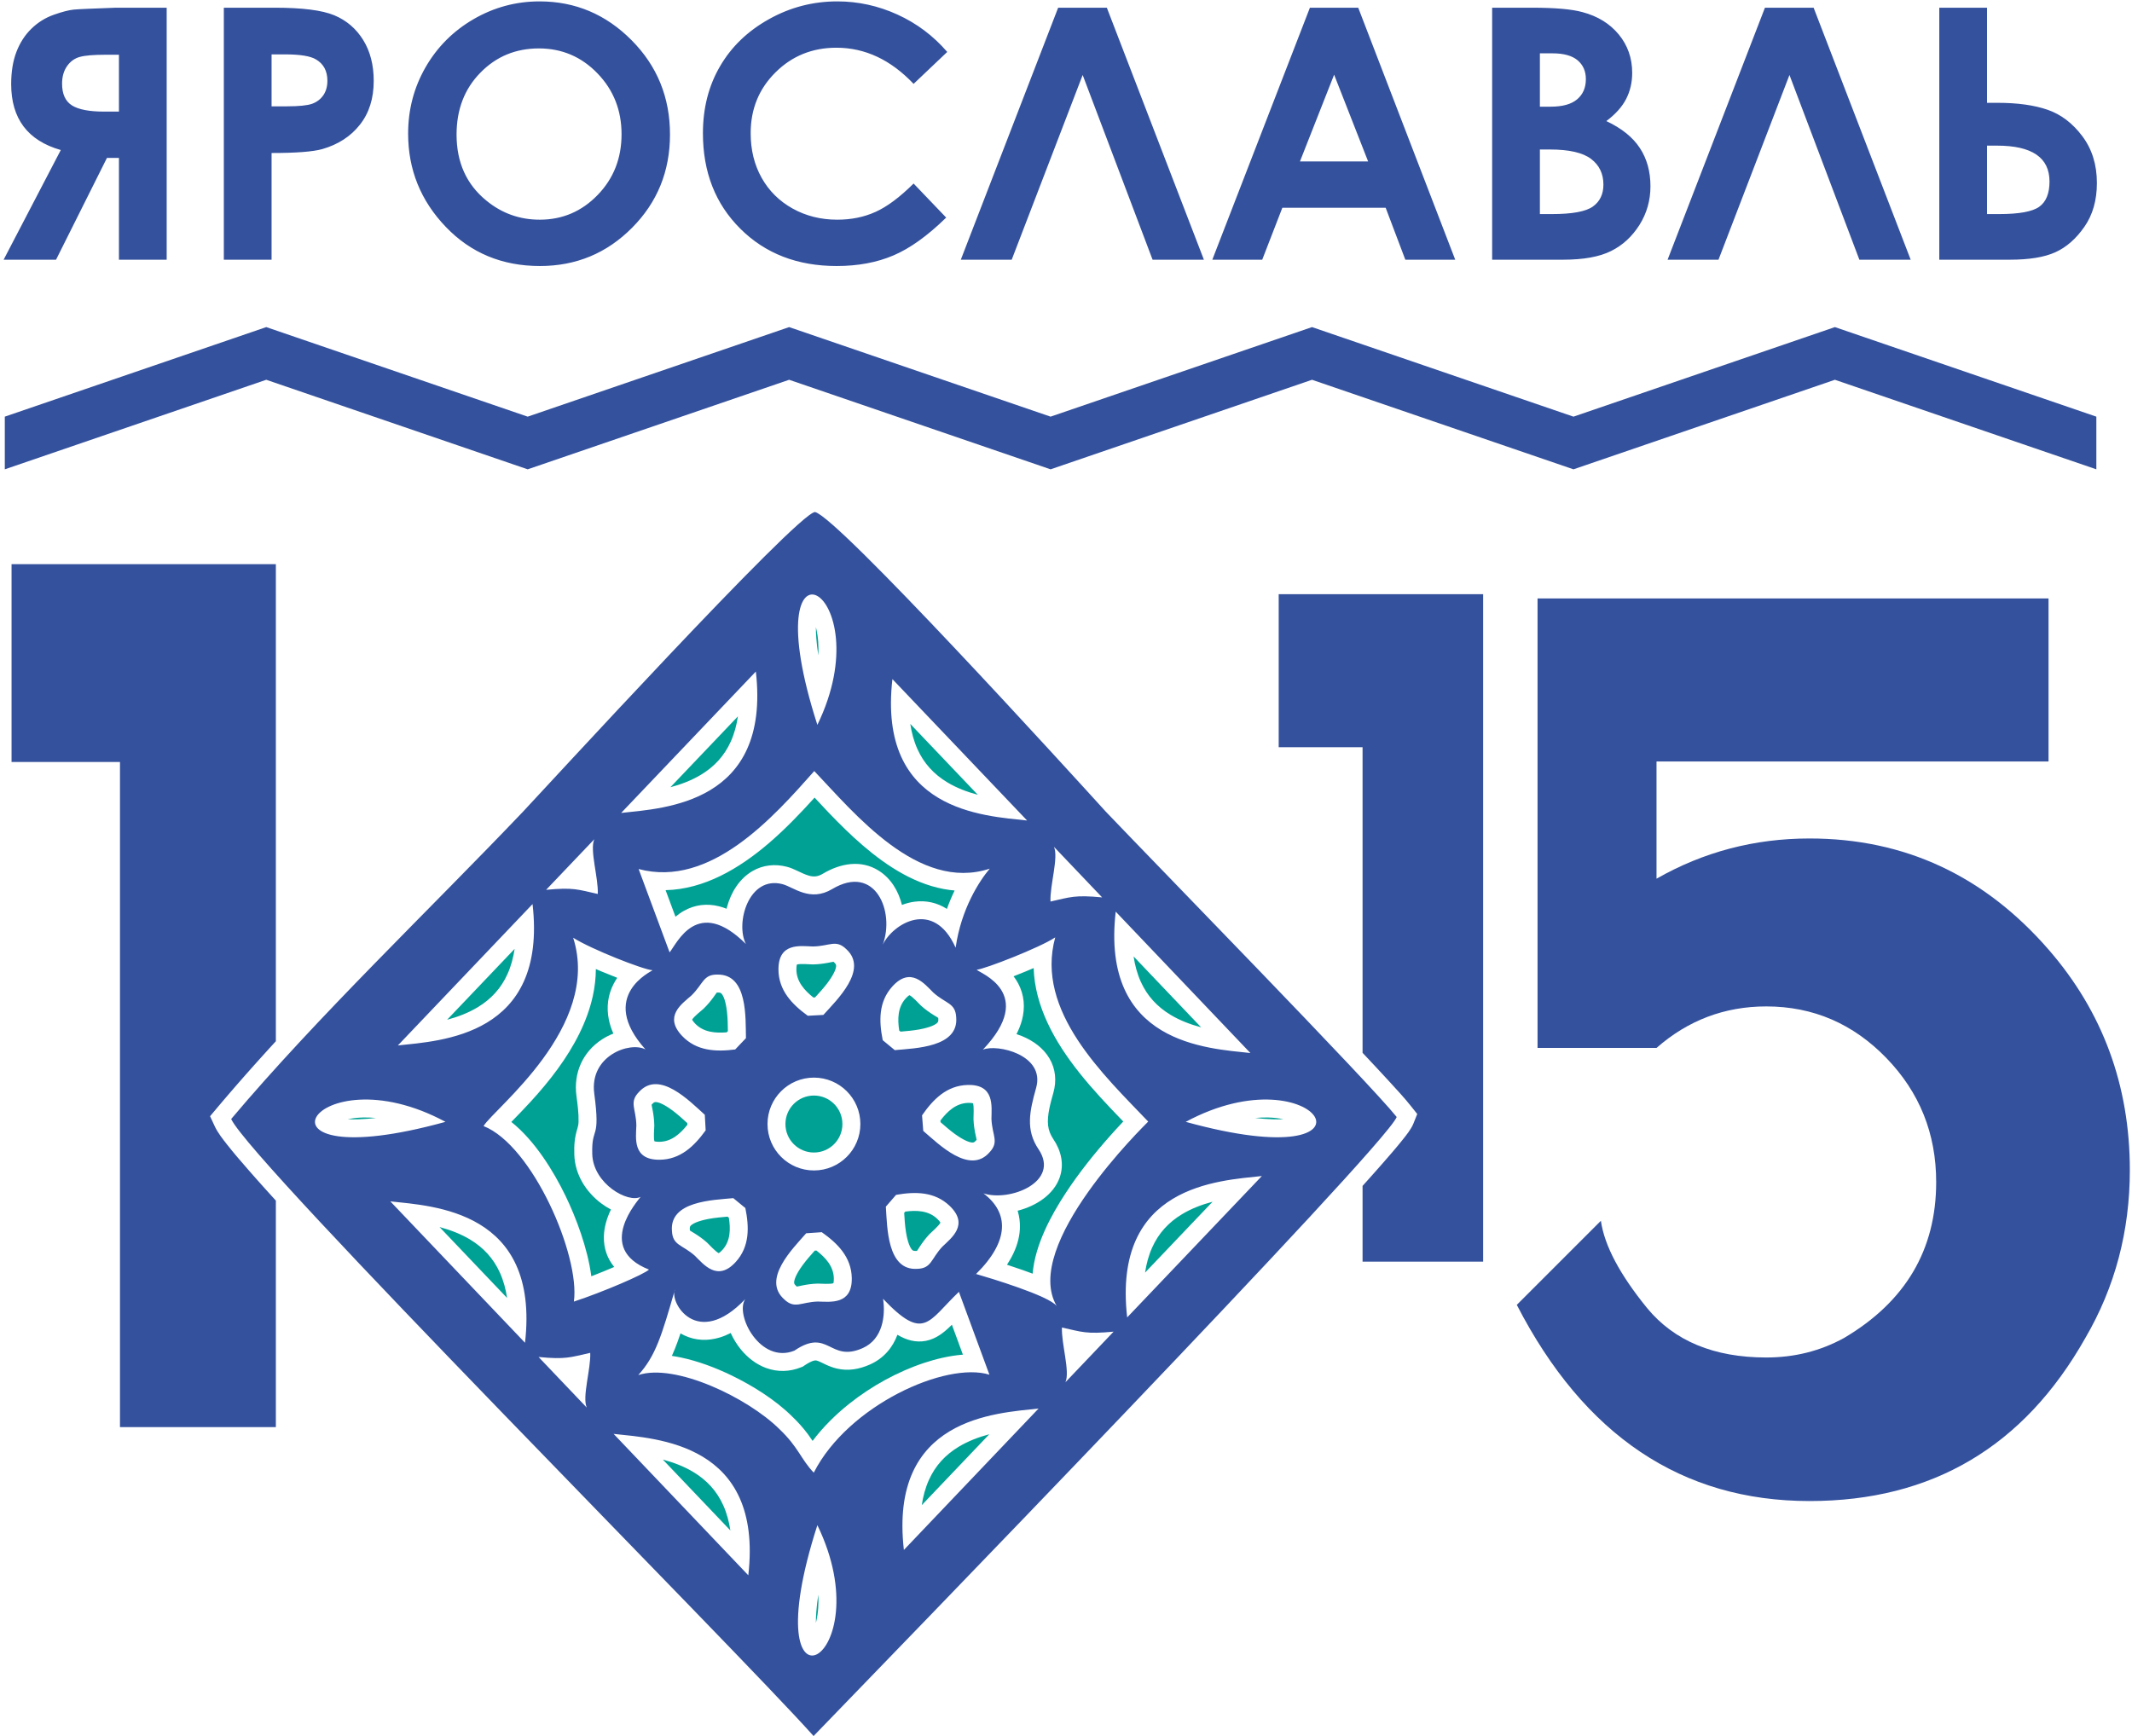 <?xml version="1.0" encoding="UTF-8"?> <svg xmlns="http://www.w3.org/2000/svg" width="496" height="404" viewBox="0 0 496 404" fill="none"><path fill-rule="evenodd" clip-rule="evenodd" d="M87.492 260.133C86.446 260.034 85.4 259.998 84.359 260.028C83.231 260.062 82.047 260.178 80.906 260.423C81.764 260.468 82.625 260.464 83.449 260.439C84.793 260.397 86.146 260.288 87.492 260.133ZM102.262 285.521L117.969 302.014C117.668 299.983 117.142 298.005 116.317 296.165C114.818 292.829 112.488 290.302 109.368 288.421C107.178 287.102 104.745 286.183 102.262 285.521ZM142.698 240.495C142.231 239.443 141.867 238.351 141.639 237.221C141.058 234.342 141.422 231.489 142.784 228.883C143.03 228.412 143.304 227.958 143.601 227.522C142.391 227.055 141.187 226.568 139.995 226.067C139.537 225.874 139.08 225.679 138.623 225.482C138.613 227.601 138.366 229.726 137.898 231.839C137.234 234.833 136.153 237.721 134.801 240.468C131.937 246.288 127.857 251.532 123.495 256.303C122.014 257.923 120.489 259.491 118.958 261.06C124.461 265.424 128.84 272.622 131.578 278.284C133.995 283.284 136.729 290.486 137.564 296.97C137.731 296.906 137.899 296.841 138.066 296.776C139.684 296.147 141.299 295.492 142.897 294.804C141.348 292.913 140.43 290.566 140.491 287.726C140.514 286.67 140.677 285.623 140.947 284.604C141.235 283.515 141.643 282.457 142.136 281.436C141.337 281.017 140.588 280.539 139.92 280.041C136.296 277.338 133.754 273.269 133.613 268.673C133.543 266.422 133.671 264.738 134.329 262.594C134.514 261.988 134.581 261.608 134.6 260.962C134.655 259.063 134.362 256.886 134.111 255.007C133.395 249.633 135.565 244.736 140.135 241.801C140.915 241.3 141.781 240.856 142.698 240.495ZM220.295 211.492C220.816 210.036 221.416 208.6 222.089 207.208C221.697 207.175 221.305 207.133 220.911 207.08C213.282 206.075 206.458 201.642 200.736 196.726C197.957 194.338 195.348 191.76 192.815 189.116C191.701 187.952 190.603 186.772 189.506 185.592C186.148 189.304 182.695 192.911 178.878 196.184C171.94 202.134 163.793 206.921 154.848 207.128L157.144 213.308C157.75 212.799 158.398 212.339 159.098 211.945C161.655 210.502 164.477 210.169 167.318 210.892C167.901 211.04 168.473 211.23 169.032 211.454C169.061 211.333 169.092 211.212 169.124 211.093C170.028 207.725 171.968 204.495 175.038 202.699C177.504 201.256 180.31 200.975 183.059 201.683C184.86 202.147 186.347 203.192 188.072 203.72C189.362 204.114 190.307 203.978 191.473 203.283C195.482 200.894 200.287 199.976 204.438 202.597C207.265 204.382 209.022 207.315 209.835 210.564C210.792 210.197 211.788 209.935 212.809 209.805C215.466 209.466 218.044 210.045 220.295 211.492ZM240.242 296.364C240.795 289.637 244.563 282.72 247.983 277.521C251.065 272.838 254.623 268.391 258.348 264.204C259.323 263.108 260.315 262.025 261.323 260.958C257.778 257.271 254.261 253.593 251.062 249.562C245.347 242.363 240.762 234.184 240.476 225.254C239.86 225.519 239.243 225.779 238.625 226.035C237.689 226.422 236.749 226.801 235.804 227.17C236.204 227.694 236.564 228.25 236.879 228.839C238.296 231.499 238.529 234.452 237.76 237.35C237.463 238.479 237.023 239.572 236.483 240.625C236.914 240.763 237.328 240.914 237.717 241.072C240.315 242.13 242.707 243.83 244.151 246.283C245.592 248.733 245.831 251.526 245.069 254.243C244.435 256.506 243.558 259.516 243.834 261.88C243.975 263.07 244.399 264.087 245.065 265.077C246.857 267.738 247.617 270.879 246.534 273.977C245.149 277.939 241.131 280.594 236.749 281.716C236.783 281.83 236.816 281.944 236.848 282.06C238.045 286.456 236.658 290.653 234.274 294.286C235.492 294.684 236.704 295.094 237.908 295.517C238.685 295.791 239.466 296.072 240.242 296.364ZM158.317 310.255C158.1 310.906 157.875 311.554 157.642 312.196C157.235 313.32 156.797 314.421 156.309 315.495C157.038 315.602 157.758 315.732 158.46 315.881C162.457 316.727 166.431 318.231 170.105 320.003C175.027 322.379 180.337 325.689 184.241 329.547C185.621 330.862 186.877 332.26 188.012 333.792C188.373 334.28 188.715 334.777 189.05 335.277C191.484 332.044 194.408 329.157 197.542 326.659C202.669 322.571 208.769 319.188 214.999 317.124C217.74 316.217 220.886 315.45 224.016 315.21L221.452 308.243C221.394 308.301 221.336 308.358 221.279 308.415C219.603 310.072 217.786 311.528 215.409 311.995C213.035 312.461 210.813 311.798 208.784 310.582C207.675 313.545 205.613 316.066 202.391 317.497C199.906 318.602 197.316 319.077 194.639 318.432C193.722 318.21 192.867 317.874 192.015 317.474C191.507 317.236 190.999 316.967 190.483 316.751C190.19 316.629 189.909 316.521 189.588 316.56C188.825 316.652 187.763 317.312 187.149 317.73L186.775 317.984L186.357 318.151C183.712 319.213 180.908 319.294 178.227 318.312C175.935 317.47 173.965 315.931 172.415 314.063C171.514 312.977 170.662 311.634 169.994 310.17C169.189 310.585 168.354 310.934 167.49 311.2C164.711 312.056 161.82 311.973 159.176 310.713C158.883 310.573 158.597 310.42 158.317 310.255ZM166.777 230.943C166.546 231.221 166.278 231.63 166.108 231.864C165.379 232.87 164.629 233.79 163.734 234.656L163.663 234.725L163.588 234.791C163.129 235.197 161.377 236.591 161.021 237.255C161.154 237.547 161.547 237.995 161.713 238.17C163.645 240.202 166.42 240.425 169.068 240.21L169.341 239.924C169.322 238.463 169.297 237.005 169.142 235.542C169.031 234.486 168.644 231.859 167.771 231.126C167.568 230.957 167.254 230.942 167.004 230.945L166.934 230.945L166.863 230.944C166.837 230.943 166.808 230.943 166.777 230.943ZM185.397 224.434C185.294 224.739 185.273 225.334 185.275 225.575C185.286 228.393 187.145 230.444 189.226 232.105L189.621 232.083C190.611 231.007 191.592 229.93 192.483 228.759C193.126 227.913 194.645 225.736 194.513 224.604C194.481 224.342 194.264 224.116 194.08 223.946L194.028 223.899L193.978 223.849C193.959 223.831 193.938 223.81 193.916 223.789C193.557 223.833 193.082 223.948 192.797 224C191.576 224.232 190.4 224.386 189.153 224.405L189.055 224.406L188.956 224.403C188.343 224.382 186.112 224.195 185.397 224.434ZM209.503 240.046C210.96 239.925 212.411 239.797 213.86 239.538C214.906 239.351 217.498 238.78 218.167 237.856C218.322 237.643 218.315 237.328 218.294 237.079L218.288 237.009L218.285 236.938C218.283 236.912 218.282 236.883 218.28 236.853C217.986 236.641 217.558 236.403 217.313 236.251C216.259 235.595 215.288 234.911 214.359 234.08L214.285 234.014L214.215 233.945C213.778 233.515 212.263 231.867 211.575 231.558C211.294 231.712 210.874 232.137 210.712 232.314C208.822 234.384 208.796 237.168 209.199 239.796L209.503 240.046ZM218.817 261.122C219.916 262.086 221.016 263.043 222.208 263.905C223.067 264.529 225.279 265.997 226.409 265.838C226.669 265.801 226.891 265.578 227.055 265.39L227.103 265.337L227.151 265.286C227.168 265.268 227.188 265.246 227.209 265.223C227.157 264.864 227.031 264.391 226.971 264.109C226.712 262.894 226.529 261.721 226.482 260.476L226.479 260.377L226.48 260.278C226.486 259.664 226.621 257.43 226.365 256.721C226.059 256.626 225.463 256.619 225.222 256.625C222.405 256.702 220.398 258.609 218.786 260.728L218.817 261.122ZM210.354 282.215C210.44 283.674 210.532 285.129 210.755 286.583C210.916 287.633 211.424 290.239 212.331 290.93C212.541 291.09 212.855 291.09 213.105 291.076L213.175 291.073L213.246 291.07C213.272 291.07 213.301 291.069 213.331 291.068C213.55 290.78 213.799 290.358 213.957 290.116C214.64 289.077 215.346 288.124 216.199 287.216L216.267 287.144L216.339 287.075C216.779 286.649 218.464 285.174 218.789 284.495C218.642 284.209 218.228 283.781 218.054 283.613C216.025 281.667 213.251 281.576 210.614 281.916L210.354 282.215ZM189.542 291.01C188.568 292.1 187.603 293.193 186.732 294.377C186.101 295.232 184.615 297.432 184.764 298.563C184.799 298.824 185.021 299.046 185.207 299.213L185.26 299.26L185.311 299.309C185.33 299.328 185.351 299.347 185.374 299.368C185.732 299.319 186.207 299.197 186.489 299.139C187.705 298.89 188.88 298.716 190.126 298.68L190.225 298.677L190.324 298.679C190.937 298.69 193.171 298.843 193.882 298.593C193.979 298.288 193.992 297.691 193.987 297.45C193.933 294.633 192.041 292.611 189.937 290.981L189.542 291.01ZM169.264 283.096C167.807 283.222 166.355 283.353 164.908 283.616C163.862 283.805 161.272 284.384 160.605 285.309C160.451 285.523 160.459 285.838 160.48 286.086L160.486 286.156L160.489 286.227C160.491 286.253 160.493 286.282 160.495 286.312C160.788 286.523 161.217 286.76 161.463 286.912C162.519 287.566 163.492 288.247 164.423 289.075L164.497 289.141L164.567 289.209C165.006 289.639 166.524 291.284 167.213 291.59C167.494 291.435 167.912 291.01 168.074 290.832C169.965 288.75 169.98 285.975 169.569 283.347L169.264 283.096ZM152.25 265.562C152.554 265.664 153.15 265.685 153.392 265.683C156.208 265.668 158.257 263.804 159.915 261.722L159.893 261.327C158.816 260.339 157.736 259.359 156.564 258.471C155.717 257.828 153.538 256.312 152.406 256.446C152.144 256.478 151.918 256.696 151.749 256.881L151.702 256.932L151.652 256.983C151.634 257.001 151.614 257.022 151.592 257.044C151.636 257.404 151.751 257.879 151.806 258.162C152.038 259.383 152.196 260.561 152.215 261.806L152.216 261.905L152.214 262.003C152.194 262.616 152.01 264.848 152.25 265.562ZM291.999 260.133C293.346 260.288 294.698 260.397 296.043 260.439C296.866 260.464 297.728 260.468 298.585 260.423C297.444 260.178 296.26 260.062 295.132 260.028C294.091 259.998 293.045 260.034 291.999 260.133ZM190.381 371.052C190.169 372.391 190.003 373.738 189.906 375.08C189.845 375.901 189.805 376.762 189.814 377.62C190.107 376.49 190.274 375.312 190.354 374.187C190.429 373.149 190.435 372.101 190.381 371.052ZM190.381 152.498C190.435 151.449 190.429 150.402 190.354 149.363C190.274 148.238 190.107 147.06 189.814 145.931C189.805 146.789 189.845 147.649 189.906 148.471C190.003 149.812 190.169 151.159 190.381 152.498ZM154.212 339.626L169.919 356.118C169.618 354.088 169.092 352.109 168.267 350.27C166.768 346.934 164.438 344.407 161.317 342.526C159.128 341.206 156.694 340.287 154.212 339.626ZM279.437 239.042L263.728 222.55C264.03 224.58 264.555 226.559 265.382 228.399C266.879 231.735 269.211 234.261 272.331 236.142C274.52 237.462 276.954 238.381 279.437 239.042ZM227.487 184.938L211.778 168.446C212.08 170.476 212.606 172.455 213.432 174.294C214.929 177.63 217.261 180.158 220.382 182.038C222.571 183.358 225.004 184.277 227.487 184.938ZM282.105 279.625C279.621 280.286 277.188 281.205 274.999 282.525C271.879 284.406 269.548 286.933 268.05 290.269C267.223 292.109 266.698 294.087 266.397 296.117L282.105 279.625ZM230.155 333.73C227.671 334.391 225.239 335.31 223.05 336.629C219.929 338.511 217.598 341.037 216.1 344.373C215.273 346.213 214.749 348.192 214.447 350.222L230.155 333.73ZM104.017 237.281C106.501 236.619 108.933 235.7 111.123 234.381C114.243 232.499 116.575 229.973 118.072 226.637C118.899 224.797 119.423 222.819 119.725 220.789L104.017 237.281ZM155.967 183.176C158.45 182.516 160.883 181.596 163.073 180.276C166.193 178.396 168.524 175.869 170.022 172.533C170.848 170.692 171.373 168.714 171.675 166.684L155.967 183.176ZM189.356 254.917C185.694 254.917 182.727 257.884 182.727 261.546C182.727 265.209 185.694 268.175 189.356 268.175C193.018 268.175 195.985 265.209 195.985 261.546C195.985 257.884 193.018 254.917 189.356 254.917Z" fill="#00A195"></path><path fill-rule="evenodd" clip-rule="evenodd" d="M189.274 403.949C204.819 387.856 322.099 267.007 324.938 259.913C318.6 251.944 268.794 200.966 257.259 188.856C248.655 179.384 194.849 120.265 189.608 119.143C185.564 119.275 125.432 184.924 121.677 188.866C99.982 211.643 73.753 236.668 53.781 260.379C58.568 270.661 170.857 383.3 189.274 403.949ZM103.64 261.038C72.582 244.305 54.705 274.562 103.64 261.038ZM227.048 296.431C226.951 296.463 226.697 296.617 226.384 296.822L227.048 296.431ZM90.805 279.54C100.765 280.637 125.654 281.63 122.142 312.44L90.805 279.54ZM125.297 315.754C131.703 316.367 132.663 315.818 137.313 314.79C137.494 318.484 135.39 325.034 136.505 327.521L125.297 315.754ZM151.815 225.765C151.819 225.924 138.891 231.621 150.163 244.179C146.498 242.265 137.084 245.689 138.252 254.456C139.747 265.676 137.581 261.824 137.787 268.546C138 275.484 146.172 280.029 149.043 278.484C148.526 279.256 138.315 290.434 150.981 295.412C149.983 296.461 140.199 300.671 133.511 302.86C135 292.157 123.88 266.52 112.5 262.018C114.84 258.005 139.991 238.95 133.344 218.199C137.551 220.864 149.576 225.603 151.815 225.765ZM222.324 220.509C217.149 208.984 207.684 215.013 205.375 219.797C208.228 212.145 203.645 200.89 193.613 206.868C188.419 209.963 184.645 206.4 182.021 205.724C174.195 203.708 171.041 214.777 173.527 219.65C162.228 208.417 157.519 219.502 155.779 221.604L148.573 202.21C165.322 206.677 179.957 190.108 189.438 179.411C198.701 189.137 213.655 207.606 230.261 202.122C227.837 204.983 223.599 211.512 222.324 220.509ZM227.077 296.439C234.928 288.684 234.7 282.141 228.801 277.683C234.868 279.685 246.745 275.037 241.609 267.408C238.574 262.903 239.512 258.618 241.055 253.116C243.212 245.426 231.95 242.847 228.66 244.245C241.176 231.103 227.982 226.45 227.22 225.65C229.134 225.47 241.921 220.498 245.495 218.116C240.757 235.274 256.869 250.208 267.126 260.978C266.292 261.853 237.589 289.766 245.837 303.892C244.008 301.493 230.34 297.383 227.077 296.439ZM157.039 300.019C155.606 302.896 162.116 314.111 173.381 302.284C170.904 305.906 176.871 317.464 184.806 314.279C192.789 308.85 192.946 317.129 200.701 313.684C205.422 311.587 206.033 306.036 205.437 302.213C215.013 312.265 215.874 307.477 223.085 300.592L230.183 319.872C220.108 316.74 197.309 326.969 189.318 342.67C186.272 339.472 185.79 336.777 181.338 332.541C173.948 325.22 157.064 317.129 148.495 319.958C152.547 315.476 153.924 310.817 157.039 300.019ZM173.542 241.568L171.039 244.196C166.562 244.768 162.045 244.573 158.692 241.044C154.335 236.457 158.668 233.57 160.833 231.661C163.651 228.928 163.551 226.696 166.96 226.772C173.951 226.691 173.438 236.765 173.542 241.568ZM191.552 236.159L187.928 236.354C184.278 233.7 181.125 230.459 181.105 225.591C181.08 219.266 186.214 220.136 189.099 220.232C193.024 220.176 194.482 218.484 196.91 220.877C202.054 225.613 194.77 232.593 191.552 236.159ZM208.165 244.35L205.366 242.04C204.477 237.615 204.352 233.096 207.634 229.5C211.9 224.829 215.088 228.946 217.145 230.97C220.071 233.588 222.29 233.329 222.457 236.735C223.034 243.703 212.948 243.906 208.165 244.35ZM214.791 263.144L214.511 259.526C217.08 255.815 220.245 252.587 225.112 252.454C231.435 252.281 230.685 257.434 230.656 260.32C230.803 264.243 232.53 265.66 230.194 268.145C225.579 273.397 218.432 266.279 214.791 263.144ZM206.089 280.768L208.467 278.026C212.912 277.247 217.434 277.232 220.947 280.602C225.512 284.981 221.318 288.067 219.244 290.074C216.555 292.935 216.759 295.16 213.351 295.242C206.371 295.648 206.415 285.56 206.089 280.768ZM187.556 286.964L191.177 286.713C194.867 289.311 198.069 292.503 198.163 297.37C198.284 303.695 193.138 302.903 190.252 302.851C186.328 302.967 184.896 304.682 182.431 302.326C177.216 297.669 184.392 290.579 187.556 286.964ZM170.598 278.789L173.403 281.093C174.302 285.515 174.44 290.034 171.167 293.638C166.913 298.32 163.714 294.211 161.652 292.192C158.719 289.582 156.501 289.846 156.326 286.441C155.731 279.475 165.816 279.246 170.598 278.789ZM163.969 259.394L164.17 263.017C161.522 266.671 158.286 269.83 153.418 269.856C147.092 269.891 147.955 264.756 148.046 261.871C147.984 257.946 146.289 256.491 148.679 254.058C153.407 248.908 160.398 256.181 163.969 259.394ZM275.858 261.038C324.794 274.562 306.917 244.305 275.858 261.038ZM190.159 354.884C205.572 386.618 174.589 403.208 190.159 354.884ZM190.159 168.667C205.572 136.932 174.589 120.343 190.159 168.667ZM142.754 333.644C152.715 334.741 177.603 335.734 174.091 366.545L142.754 333.644ZM290.901 245.025C280.941 243.927 256.052 242.934 259.564 212.124L290.901 245.025ZM256.409 208.81C250.003 208.197 249.043 208.746 244.393 209.774C244.212 206.08 246.316 199.53 245.201 197.043L256.409 208.81ZM238.951 190.92C228.991 189.822 204.103 188.829 207.615 158.019L238.951 190.92ZM293.569 273.643C283.609 274.741 258.72 275.734 262.232 306.544L293.569 273.643ZM259.077 309.857C252.671 310.471 251.711 309.922 247.061 308.893C246.88 312.588 248.984 319.138 247.869 321.624L259.077 309.857ZM241.619 327.747C231.659 328.845 206.771 329.838 210.283 360.648L241.619 327.747ZM92.561 243.263C102.521 242.165 127.409 241.172 123.897 210.362L92.561 243.263ZM127.053 207.049C133.459 206.435 134.419 206.984 139.069 208.013C139.25 204.318 137.146 197.768 138.261 195.281L127.053 207.049ZM144.51 189.159C154.471 188.061 179.359 187.068 175.847 156.258L144.51 189.159ZM189.36 250.744C195.325 250.744 200.162 255.58 200.162 261.546C200.162 267.512 195.325 272.348 189.36 272.348C183.394 272.348 178.558 267.512 178.558 261.546C178.558 255.58 183.394 250.744 189.36 250.744Z" fill="#34519D"></path><path fill-rule="evenodd" clip-rule="evenodd" d="M64.178 332.073H27.912V177.3H2.688V131.277H64.178V242.28L64.046 242.423L63.96 242.516L63.743 242.754L63.526 242.991L63.495 243.023L63.309 243.228L63.092 243.465L62.945 243.626L62.876 243.702L62.659 243.94L62.443 244.178L62.397 244.228L62.226 244.415L62.01 244.654L61.848 244.831L61.795 244.891L61.579 245.129L61.363 245.368L61.301 245.435L61.147 245.607L60.931 245.845L60.755 246.04L60.717 246.083L60.501 246.322L60.287 246.561L60.21 246.646L60.072 246.8L59.857 247.039L59.666 247.252L59.643 247.278L59.429 247.518L59.215 247.757L59.123 247.859L59 247.997L58.787 248.236L58.581 248.467L58.572 248.476L58.359 248.716L58.146 248.956L58.04 249.076L57.933 249.197L57.72 249.437L57.507 249.678L57.5 249.686L57.294 249.918L57.082 250.158L56.96 250.296L56.869 250.4L56.657 250.64L56.445 250.881L56.422 250.907L56.234 251.123L56.022 251.365L55.886 251.519L55.81 251.606L55.599 251.848L55.388 252.089L55.35 252.133L55.177 252.331L54.966 252.574L54.816 252.746L54.756 252.816L54.545 253.058L54.335 253.3L54.282 253.361L54.125 253.543L53.915 253.786L53.75 253.977L53.706 254.029L53.496 254.272L53.287 254.516L53.22 254.593L53.078 254.758L52.869 255.002L52.69 255.211L52.66 255.246L52.452 255.489L52.244 255.734L52.161 255.83L52.035 255.978L51.827 256.222L51.635 256.448L51.62 256.467L51.412 256.711L51.205 256.956L51.109 257.069L50.998 257.201L50.791 257.445L50.584 257.69L48.87 259.727L49.993 262.14C50.653 263.557 51.842 265.074 52.811 266.301C54.388 268.301 56.061 270.243 57.738 272.159L57.838 272.272L57.937 272.387L57.978 272.433L58.036 272.5L58.136 272.613L58.218 272.706L58.235 272.726L58.334 272.84L58.434 272.953L58.458 272.98L58.533 273.066L58.633 273.179L58.698 273.253L58.733 273.292L58.833 273.405L58.933 273.519L58.939 273.526L59.033 273.632L59.132 273.745L59.18 273.799L59.233 273.858L59.332 273.971L59.421 274.071L59.433 274.083L59.533 274.196L59.633 274.31L59.662 274.343L59.733 274.422L59.833 274.535L59.905 274.615L59.933 274.648L60.033 274.761L60.134 274.874L60.147 274.887L60.234 274.986L60.334 275.098L60.388 275.159L60.435 275.211L60.536 275.324L60.631 275.431L60.636 275.436L60.737 275.549L60.837 275.662L60.874 275.702L60.938 275.774L61.039 275.886L61.117 275.973L61.14 275.999L61.24 276.111L61.341 276.224L61.36 276.245L61.442 276.336L61.543 276.449L61.603 276.516L61.644 276.561L61.745 276.673L61.845 276.785L61.847 276.786L61.947 276.897L62.048 277.009L62.091 277.057L62.149 277.122L62.25 277.233L62.335 277.328L62.351 277.346L62.452 277.458L62.553 277.57L62.579 277.598L62.655 277.682L62.757 277.794L62.823 277.868L62.858 277.906L62.959 278.018L63.06 278.13L63.068 278.138L63.162 278.242L63.263 278.353L63.313 278.408L63.365 278.465L63.466 278.577L63.558 278.678L63.568 278.689L63.669 278.801L63.771 278.912L63.803 278.947L63.873 279.024L63.974 279.136L64.048 279.217L64.076 279.247L64.178 279.359V332.073Z" fill="#34519D"></path><path fill-rule="evenodd" clip-rule="evenodd" d="M345.043 293.565H316.994V275.941L317.065 275.862L317.137 275.783L317.208 275.704L317.226 275.683L317.279 275.624L317.351 275.545L317.423 275.466L317.467 275.415L317.494 275.386L317.565 275.307L317.636 275.227L317.708 275.148V275.147L317.779 275.069L317.85 274.989L317.921 274.91L317.948 274.88L317.993 274.83L318.064 274.751L318.136 274.671L318.189 274.612L318.207 274.592L318.278 274.513L318.349 274.433L318.429 274.343L318.491 274.274L318.562 274.194L318.634 274.115L318.775 273.956L318.847 273.876L318.909 273.806L318.918 273.797L318.989 273.717L319.06 273.637L319.131 273.558L319.148 273.537L319.202 273.478L319.273 273.398L319.344 273.318L319.388 273.268L319.414 273.239L319.485 273.159L319.557 273.08L319.627 272.999L319.698 272.92L319.769 272.841L319.84 272.761L319.866 272.73L319.91 272.681L319.981 272.601L320.052 272.521L320.105 272.461L320.123 272.441L320.193 272.361L320.265 272.282L320.335 272.201L320.344 272.192L320.405 272.121L320.477 272.042L320.547 271.962L320.582 271.922L320.617 271.882L320.688 271.802L320.759 271.722L320.82 271.652L320.829 271.642L320.9 271.562L320.97 271.482L321.041 271.402L321.059 271.382L321.111 271.322L321.182 271.242L321.252 271.163L321.296 271.112L321.322 271.082L321.393 271.002L321.463 270.922L321.534 270.842C323.123 269.034 324.711 267.205 326.217 265.33C327.092 264.24 328.295 262.758 328.814 261.464L329.714 259.213L328.205 257.316C326.722 255.451 325.028 253.632 323.417 251.873L323.317 251.764L323.292 251.736L323.218 251.655L323.167 251.601L323.118 251.547L323.042 251.464L323.018 251.439L322.919 251.33L322.917 251.329L322.819 251.222L322.793 251.192L322.72 251.113L322.668 251.057L322.62 251.005L322.543 250.921L322.52 250.896L322.421 250.789L322.418 250.785L322.321 250.68L322.292 250.649L322.221 250.571L322.167 250.514L322.121 250.464L322.041 250.378L322.021 250.355L321.921 250.247L321.916 250.242L321.822 250.139L321.791 250.107L321.721 250.03L321.665 249.971L321.621 249.923L321.54 249.836L321.521 249.815L321.42 249.707L321.414 249.7L321.321 249.599L321.289 249.564L321.221 249.49L321.163 249.429L321.12 249.383L321.038 249.294L321.02 249.275L320.92 249.167L320.912 249.158L320.82 249.059L320.787 249.023L320.719 248.951L320.661 248.888L320.619 248.843L320.535 248.753L320.519 248.735L320.418 248.628L320.409 248.618L320.318 248.519L320.283 248.482L320.217 248.412L320.157 248.347L320.117 248.304L320.031 248.212L320.017 248.197L319.916 248.089L319.905 248.077L319.816 247.981L319.779 247.942L319.715 247.873L319.653 247.807L319.614 247.766L319.527 247.672L319.514 247.658L319.414 247.55L319.401 247.537L319.312 247.443L319.275 247.403L319.212 247.335L319.148 247.268L319.112 247.228L319.022 247.133L319.011 247.12L318.91 247.013L318.896 246.998L318.769 246.863L318.709 246.798L318.643 246.728L318.608 246.69L318.517 246.593L318.507 246.583L318.407 246.475L318.39 246.458L318.305 246.368L318.264 246.324L318.204 246.261L318.138 246.19L318.104 246.153L318.011 246.055L318.003 246.046L317.902 245.939L317.885 245.92L317.801 245.831L317.758 245.786L317.7 245.724L317.632 245.651L317.6 245.616L317.506 245.516L317.499 245.509L317.398 245.402L317.379 245.382L317.297 245.294L317.252 245.247L317.196 245.187L317.126 245.113L317.095 245.08L316.999 244.978L316.994 244.973V173.86H297.484V138.264H345.043V293.565Z" fill="#34519D"></path><path fill-rule="evenodd" clip-rule="evenodd" d="M420.975 349.271C391.256 349.271 368.556 334.039 352.875 303.623L372.439 284.059C373.285 289.933 376.919 296.653 383.191 304.37C389.513 312.036 398.772 315.869 410.919 315.869C417.44 315.869 423.464 314.375 428.989 311.339C443.326 302.876 450.444 290.779 450.444 275.049C450.444 263.749 446.562 254.141 438.846 246.176C431.13 238.211 421.821 234.179 410.919 234.179C401.212 234.179 392.7 237.415 385.382 243.837H357.704V139.248H476.579V177.181H385.382V204.46C396.284 198.238 408.131 195.102 420.975 195.102C443.077 195.102 461.595 203.714 476.579 220.938C489.173 235.424 495.496 252.548 495.496 272.261C495.496 286.449 492.061 299.491 485.141 311.339C470.854 336.627 449.499 349.271 420.975 349.271Z" fill="#34519D"></path><path fill-rule="evenodd" clip-rule="evenodd" d="M1.117 96.948L61.941 76.111L122.765 96.948L183.588 76.111L244.412 96.948L305.235 76.111L366.059 96.948L426.882 76.111L487.706 96.948V109.204L426.882 88.368L366.059 109.204L305.235 88.368L244.412 109.204L183.588 88.368L122.764 109.204L61.941 88.368L1.117 109.204V96.948Z" fill="#34519D"></path><path d="M38.777 1.794V60.428H27.671V36.746H24.881L13.039 60.428H0.844L14.142 34.909C6.451 32.717 2.6 27.599 2.6 19.569C2.6 16.697 3.008 14.207 3.812 12.097C4.628 9.974 5.771 8.177 7.282 6.707C8.779 5.237 10.507 4.148 12.495 3.441C14.468 2.746 16.033 2.338 17.204 2.229C18.375 2.121 21.627 1.985 26.963 1.794H38.777ZM27.671 25.966V12.737H24.609C21.819 12.737 19.804 12.9 18.579 13.24C17.367 13.567 16.361 14.289 15.598 15.39C14.822 16.493 14.441 17.854 14.441 19.474C14.441 21.883 15.217 23.571 16.755 24.537C18.293 25.49 20.77 25.966 24.159 25.966H27.671ZM52.075 1.794H63.929C70.341 1.794 74.954 2.379 77.785 3.563C80.616 4.747 82.862 6.666 84.495 9.307C86.128 11.947 86.945 15.118 86.945 18.821C86.945 22.918 85.87 26.32 83.72 29.028C81.583 31.737 78.67 33.629 74.981 34.69C72.818 35.303 68.884 35.603 63.181 35.603V60.428H52.075V1.794ZM63.181 24.741H66.761C69.578 24.741 71.525 24.537 72.628 24.143C73.729 23.733 74.587 23.081 75.227 22.155C75.853 21.23 76.166 20.114 76.166 18.794C76.166 16.52 75.281 14.86 73.512 13.825C72.232 13.05 69.837 12.655 66.352 12.655H63.181V24.741ZM125.532 0.324C133.821 0.324 140.952 3.332 146.914 9.334C152.89 15.336 155.87 22.659 155.87 31.288C155.87 39.849 152.93 47.089 147.036 53.011C141.156 58.931 134.011 61.898 125.614 61.898C116.808 61.898 109.498 58.85 103.687 52.765C97.861 46.682 94.949 39.454 94.949 31.084C94.949 25.49 96.31 20.331 99.019 15.623C101.727 10.926 105.456 7.198 110.193 4.448C114.942 1.699 120.06 0.324 125.532 0.324ZM125.369 11.266C119.965 11.266 115.419 13.159 111.744 16.929C108.055 20.698 106.218 25.49 106.218 31.315C106.218 37.794 108.532 42.925 113.173 46.695C116.78 49.648 120.903 51.118 125.573 51.118C130.84 51.118 135.331 49.2 139.034 45.375C142.749 41.55 144.6 36.841 144.6 31.234C144.6 25.654 142.735 20.93 138.993 17.065C135.263 13.2 130.718 11.266 125.369 11.266ZM220.371 12.084L212.545 19.514C207.223 13.907 201.248 11.103 194.592 11.103C188.985 11.103 184.249 13.023 180.41 16.848C176.558 20.671 174.64 25.381 174.64 30.989C174.64 34.895 175.496 38.365 177.198 41.387C178.9 44.422 181.309 46.804 184.412 48.532C187.529 50.262 190.986 51.118 194.796 51.118C198.036 51.118 201.003 50.52 203.685 49.308C206.38 48.097 209.333 45.892 212.545 42.707L220.126 50.629C215.798 54.862 211.702 57.801 207.85 59.434C203.998 61.081 199.588 61.898 194.647 61.898C185.528 61.898 178.055 59.013 172.244 53.228C166.432 47.458 163.533 40.039 163.533 31.016C163.533 25.164 164.854 19.978 167.508 15.431C170.147 10.885 173.931 7.238 178.872 4.476C183.799 1.712 189.107 0.324 194.81 0.324C199.642 0.324 204.297 1.344 208.788 3.386C213.267 5.428 217.131 8.327 220.371 12.084ZM268.144 60.428L251.88 17.446L235.37 60.428H223.529L246.176 1.794H257.501L280.081 60.428H268.144ZM304.744 1.794H315.986L338.552 60.428H326.942L322.37 48.342H298.333L293.651 60.428H282.041L304.744 1.794ZM310.378 17.378L302.43 37.562H318.287L310.378 17.378ZM347.141 60.428V1.794H356.396C361.772 1.794 365.692 2.134 368.183 2.828C371.709 3.767 374.512 5.495 376.594 8.014C378.677 10.546 379.724 13.526 379.724 16.956C379.724 19.188 379.249 21.216 378.309 23.04C377.37 24.863 375.833 26.579 373.709 28.171C377.262 29.845 379.86 31.927 381.508 34.445C383.155 36.95 383.971 39.917 383.971 43.347C383.971 46.641 383.114 49.635 381.413 52.343C379.697 55.052 377.493 57.081 374.798 58.414C372.103 59.762 368.387 60.428 363.637 60.428H347.141ZM358.248 12.41V24.823H360.738C363.515 24.823 365.583 24.251 366.931 23.094C368.278 21.951 368.946 20.386 368.946 18.413C368.946 16.575 368.305 15.118 367.026 14.029C365.747 12.955 363.8 12.41 361.187 12.41H358.248ZM358.248 34.786V49.812H361.078C365.774 49.812 368.946 49.227 370.579 48.056C372.212 46.886 373.028 45.184 373.028 42.952C373.028 40.435 372.076 38.434 370.156 36.977C368.238 35.521 365.053 34.786 360.602 34.786H358.248ZM432.575 60.428L416.311 17.446L399.801 60.428H387.959L410.607 1.794H421.931L444.512 60.428H432.575ZM451.167 60.428V1.794H462.273V23.925H464.71C469.378 23.925 473.271 24.469 476.374 25.545C479.477 26.62 482.172 28.661 484.432 31.669C486.704 34.69 487.834 38.325 487.834 42.571C487.834 46.586 486.868 49.989 484.921 52.779C482.975 55.569 480.729 57.543 478.157 58.7C475.598 59.857 472.073 60.428 467.609 60.428H451.167ZM462.273 33.888V49.812H465.091C469.745 49.812 472.862 49.24 474.442 48.097C476.02 46.954 476.809 44.994 476.809 42.231C476.809 36.664 472.74 33.888 464.6 33.888H462.273Z" fill="#34519D"></path></svg> 